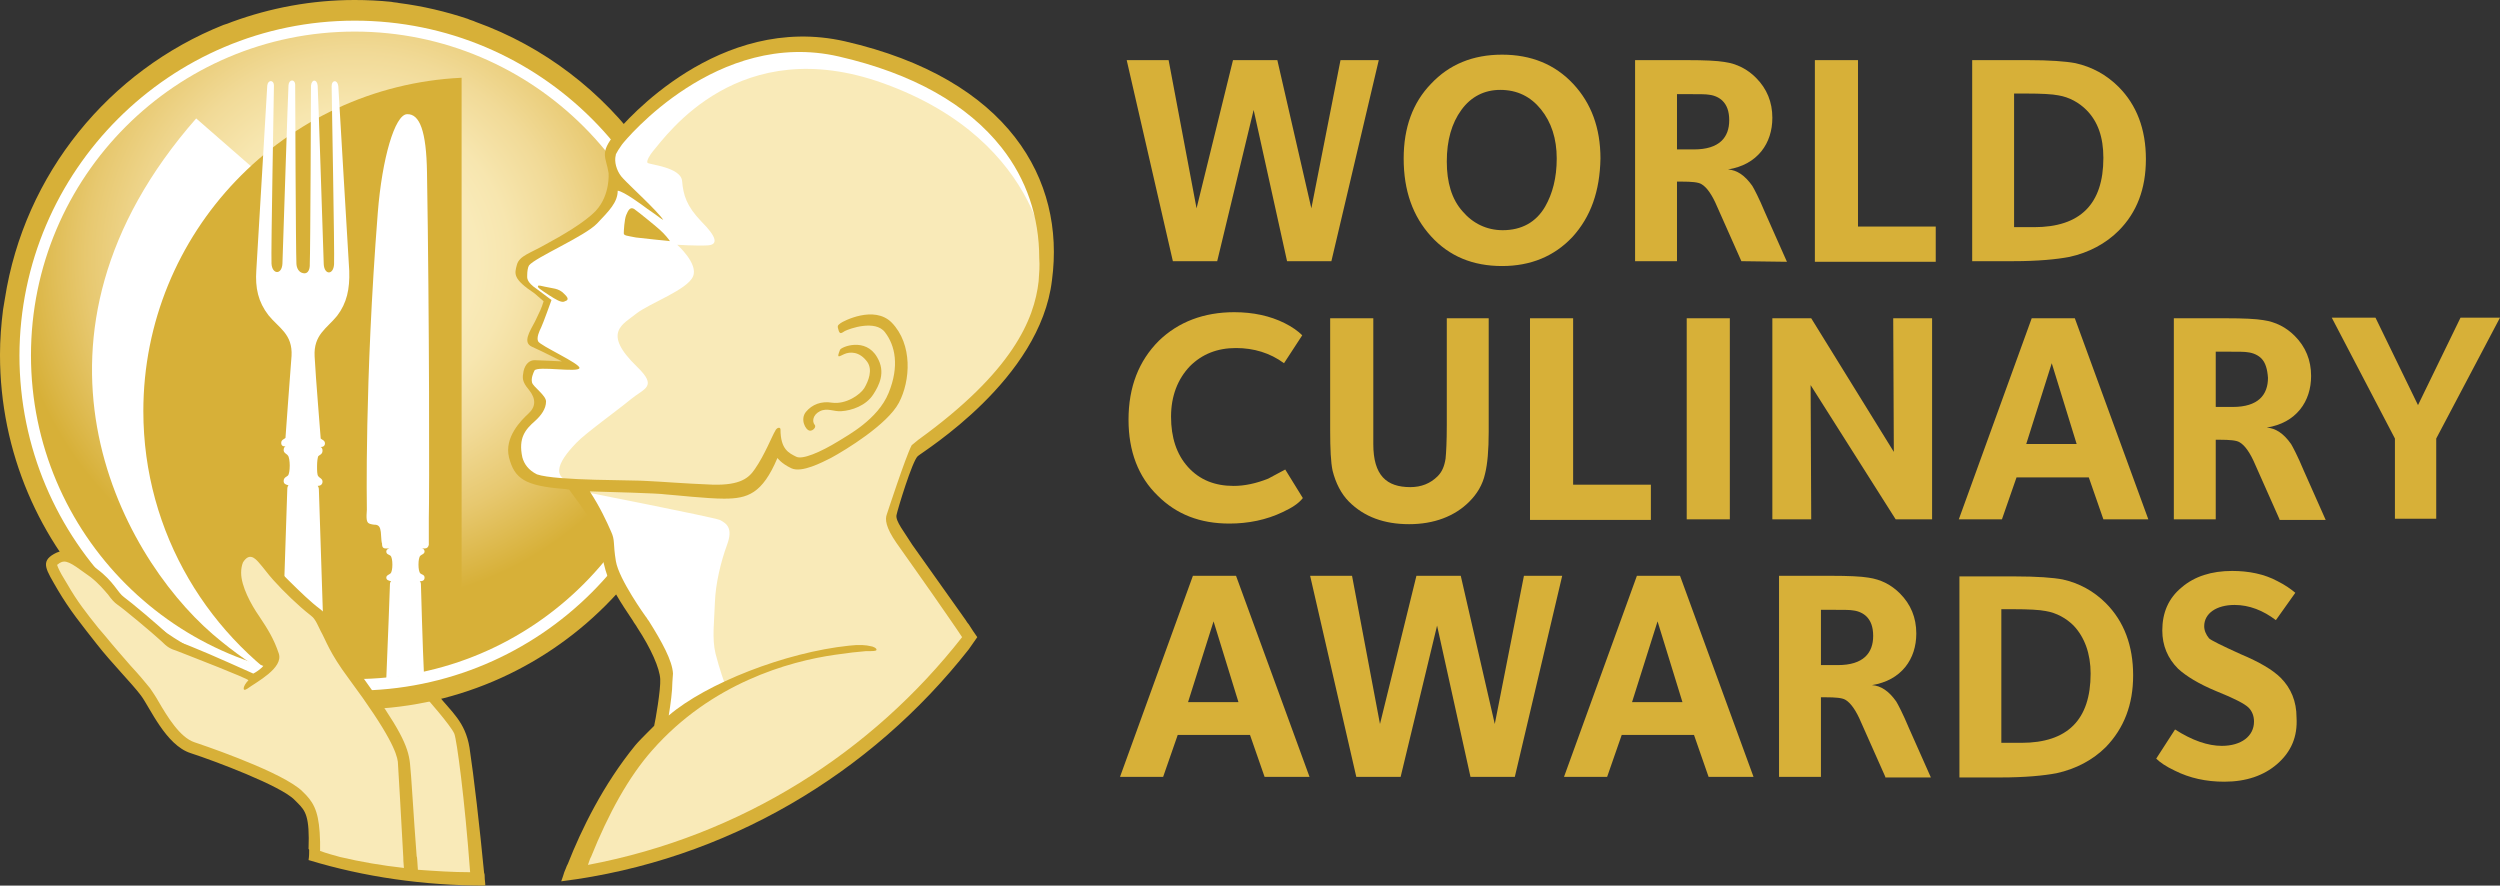 <?xml version="1.0" encoding="utf-8"?>
<!-- Generator: Adobe Illustrator 28.2.0, SVG Export Plug-In . SVG Version: 6.00 Build 0)  -->
<svg version="1.1" id="Layer_1" xmlns="http://www.w3.org/2000/svg" xmlns:xlink="http://www.w3.org/1999/xlink" x="0px" y="0px"
	 viewBox="0 0 411.6 145.8" style="enable-background:new 0 0 411.6 145.8;" xml:space="preserve">
<rect x="0" y="0" width="411.6" height="145.8" fill="#333333" stroke="none"/>
<style type="text/css">
	.st0{fill:#FFFFFF;}
	
		.st1{clip-path:url(#SVGID_00000144336039822891490190000018436267786895899070_);fill:url(#SVGID_00000172415797565401409440000000660601814513958803_);}
	.st2{fill:#D7B038;}
	.st3{fill:#F9EAB8;}
</style>
<g>
	<g>
		<g>
			<g>
				<g>
					<path class="st0" d="M115.3,58.9c0,31.3-25.4,56.7-56.7,56.7S1.8,90.2,1.8,58.9S27.2,2.2,58.5,2.2S115.3,27.6,115.3,58.9"/>
				</g>
			</g>
		</g>
	</g>
</g>
<g>
	<g>
		<defs>
			<path id="SVGID_1_" d="M2.3,58.9c0,31.1,25.2,56.3,56.3,56.3s56.3-25.2,56.3-56.3S89.7,2.6,58.6,2.6S2.3,27.8,2.3,58.9"/>
		</defs>
		<clipPath id="SVGID_00000100362331727090896270000012697426116692990599_">
			<use xlink:href="#SVGID_1_"  style="overflow:visible;"/>
		</clipPath>
		
			<radialGradient id="SVGID_00000152949350550794373310000001218525666824286631_" cx="-91.302" cy="507.289" r="1" gradientTransform="matrix(85.417 0 0 85.417 7857.51 -43288.566)" gradientUnits="userSpaceOnUse">
			<stop  offset="0" style="stop-color:#F9EAB8"/>
			<stop  offset="0.228" style="stop-color:#F9EAB8"/>
			<stop  offset="0.293" style="stop-color:#F7E6AF"/>
			<stop  offset="0.396" style="stop-color:#F1DA97"/>
			<stop  offset="0.522" style="stop-color:#E7C86F"/>
			<stop  offset="0.664" style="stop-color:#D7B038"/>
			<stop  offset="1" style="stop-color:#D7B038"/>
		</radialGradient>
		
			<rect x="2.3" y="2.6" style="clip-path:url(#SVGID_00000100362331727090896270000012697426116692990599_);fill:url(#SVGID_00000152949350550794373310000001218525666824286631_);" width="112.6" height="112.6"/>
	</g>
</g>
<g>
	<g>
		<g>
			<g>
				<g>
					<path class="st0" d="M32.3,19.5c0,0,15.2,13.3,21.9,19c6.7,5.7,10.1,14.3,10.1,27.2v53c0,0-14.8-1.8-29.3-14.3
						C19.4,90.9,0.8,55.4,32.3,19.5"/>
					<path class="st2" d="M50.6,115c3.5,0.5,7.1,0.5,10.7,0.5c4.7-0.1,10.7,0,14.7-2.9V12.8c-29.2,1.4-52.4,25.5-52.4,54.9
						C23.6,87.8,34.5,105.4,50.6,115"/>
					<path class="st0" d="M60.8,86.2c0.2,0.1,0.7,0.2,1.1,0.2c0.5,0.1,0.7,0.4,0.8,1.2c0.1,1.4,0.1,1.6,0.2,1.9c0,0.3,0,0.8,0.6,0.8
						h0.6c-0.3,0.1-0.5,0.2-0.5,0.5c0,0.5,0.5,0.5,0.7,0.7s0.3,0.8,0.3,1.4V93c0,0.6-0.1,1.2-0.3,1.4s-0.7,0.3-0.7,0.7
						s0.4,0.5,0.8,0.6c-0.1,0.1-0.2,0.2-0.2,0.5c0,0.1-0.4,11.2-0.6,15.5c1.9-0.3,4.3-0.5,6.2-0.7c-0.2-3.9-0.5-14.7-0.5-14.8
						c0-0.3-0.1-0.4-0.2-0.5c0.4,0,0.8-0.1,0.8-0.6s-0.5-0.5-0.7-0.7s-0.3-0.8-0.3-1.4v-0.1c0-0.6,0.1-1.2,0.3-1.4s0.7-0.3,0.7-0.7
						c0-0.3-0.2-0.5-0.5-0.5h0.5c0.4,0,0.6-0.2,0.7-0.6c0-0.4,0-3.1,0-4.4c0.1-3.5,0.1-33.1-0.3-56.9c-0.1-6.8-1.2-9.7-3.3-9.6
						c-2,0.1-4.1,7.3-4.8,16.2c-2.2,28-1.8,48.9-1.8,48.9C60.3,85.3,60.3,86,60.8,86.2"/>
					<path class="st0" d="M48,58.6c-0.3,3.8-0.9,12.1-1,13.5c-0.2,0.2-0.7,0.3-0.7,0.8s0.3,0.6,0.7,0.6c-0.2,0.1-0.3,0.3-0.3,0.6
						c0,0.5,0.5,0.6,0.7,0.9c0.2,0.2,0.3,1,0.3,1.6v0.1c0,0.7-0.1,1.4-0.3,1.6c-0.2,0.2-0.7,0.3-0.7,0.9c0,0.5,0.4,0.6,0.8,0.7
						c-0.1,0.1-0.2,0.3-0.2,0.6s-0.5,15.4-1,30.3c2,0.4,4,0.6,6.2,0.5c0.3,0,0.6,0,1,0.1c-0.5-15-1-30.5-1-30.8s-0.1-0.5-0.2-0.6
						c0.4,0,0.8-0.2,0.8-0.7s-0.5-0.6-0.7-0.9c-0.2-0.2-0.2-1-0.2-1.6v-0.1c0-0.7,0.1-1.4,0.2-1.6c0.2-0.2,0.7-0.3,0.7-0.9
						c0-0.3-0.1-0.5-0.3-0.6c0.4,0,0.7-0.2,0.7-0.6c0-0.5-0.5-0.6-0.7-0.8c-0.1-1.5-0.8-9.7-1-13.5c-0.2-3.6,2-4.6,3.7-6.7
						c1.6-2.1,2.1-4.4,2-7.4c-0.2-2.9-1.7-29-1.8-30.4c-0.1-1.1-1.1-1.1-1.1,0s0.5,27.5,0.4,29.3c-0.1,1.8-1.6,1.8-1.7,0
						c-0.2-5.8-0.9-27.9-1-29.4c-0.1-1.1-1-1.1-1.1,0c0,1.1-0.1,27.5-0.2,29.4c0,0,0.1,1.5-0.9,1.5c-1.3-0.1-1.3-1.6-1.3-1.6
						C48.7,41.5,48.6,15,48.6,14s-1-1-1.1,0c-0.1,1.5-0.8,23.6-1,29.4c-0.1,1.9-1.7,1.8-1.8,0c-0.1-1.9,0.4-28.3,0.4-29.3
						s-1-1-1.1,0c-0.1,1.4-1.6,27.5-1.8,30.4s0.3,5.2,2,7.4C45.9,54,48.2,55,48,58.6"/>
					<polyline class="st3" points="61.1,115.3 65,121.5 75.7,120.5 71.7,114.3 					"/>
					<path class="st0" d="M58.4,115.7c-31.5,0-57.2-25.6-57.2-57.2C1.3,27.1,26.9,1.4,58.4,1.4s57.2,25.6,57.2,57.1
						C115.6,90.1,89.9,115.7,58.4,115.7 M58.4,5.2C29,5.2,5.1,29.1,5.1,58.5s23.9,53.3,53.3,53.3s53.3-23.9,53.3-53.3
						C111.8,29.2,87.8,5.2,58.4,5.2"/>
					<path class="st2" d="M78.3,3.6c-0.4-0.2-0.9-0.3-1.3-0.5C73.4,1.9,69.6,1,65.7,0.5c-0.4-0.1-0.9-0.1-1.3-0.2
						c-2-0.2-4-0.3-6-0.3c-7.1,0-13.9,1.3-20.2,3.6c-0.5,0.2-1,0.4-1.4,0.5C18,11.6,4,28.6,0.8,49.2c-0.1,0.6-0.2,1.2-0.3,1.8
						C0.2,53.4,0,55.9,0,58.4c0,32.3,26.2,58.4,58.4,58.4c32.3,0,58.4-26.2,58.4-58.4C116.9,33.3,100.8,11.7,78.3,3.6 M58.4,113.7
						C27.9,113.7,3.2,89,3.2,58.5C3.3,28.1,28,3.4,58.4,3.4c30.5,0,55.2,24.7,55.2,55.1C113.6,89,88.9,113.7,58.4,113.7"/>
					<path class="st3" d="M151.7,93.4l-5.1-7.9l4.3-10.9c15.6-13.4,22.6-20.5,20.9-38.9C170,17.4,139,4.6,127.8,7.1
						c-11.2,2.5-22.3,11.5-25.6,15.5s-0.5,4.1-1,7.7s-5.4,7.4-9.3,9.6c-4,2.2-6.2,3.5-6,5.1s4.1,4.6,4.1,4.6s-0.5,1.7-1.3,3.8
						c-0.8,2.1-1.1,2.7-0.5,3.5c0.6,0.8,5.5,3.2,5.5,3.2h-4.6c-3,0-3,2.5-1.4,4.4c1.6,1.9,0.9,2.8-0.9,5.1c-1.9,2.2-2.8,4.1-1.3,7.3
						c1.6,3.2,9.5,2.8,9.5,2.8s3.8,6.6,5.1,12.3s7.6,13.9,9.2,18.3c1.6,4.4-0.9,10.1-0.9,10.1c-6.3,7.2-10.2,15.7-12.4,21.4l-0.8,2
						l16.6-4.4l20.4-9.3c0,0,29.1-22.3,27.5-25C157.8,101.9,151.7,93.4,151.7,93.4"/>
					<path class="st3" d="M76,121.7c-0.5-1.5-3.5-6-3.5-6c-3.8,1-9.8,1.9-9.8,1.9s-7.7-12-9-14.2c-1.2-2.2-7.6-7.9-10.6-11.1
						c-3-3.2-4.7,0.7-3.9,3.9c0.7,3.2,5.2,9.1,5.7,11.1s-3.2,4.2-3.2,4.2s-7.9-3-12.1-4.9c-4.2-2-8.1-6.2-10.8-8.9s-7.4-6.1-8.9-6.1
						c-1.5,0-2,2-0.7,3.7c1.2,1.7,7.4,10.6,9.8,13c2.5,2.5,6.2,7.6,8.1,11.1c2,3.4,5.7,4.4,14.3,7.4s9.6,6.6,10.1,9.1
						c0.2,1.1,0.2,2.5,0.1,5.3l15.8,3.1l11.6,1l-1.5-13.9C77.5,131.4,76.6,123.2,76,121.7"/>
					<path class="st0" d="M118.5,85.6c-1.3-0.5-22.7-4.7-22.7-4.7s3.7,6.4,4.2,8.7c0.4,2.4,1.1,5.1,2.8,7.8s6.6,11.2,6.9,12.7
						c0.3,1.5-0.5,10-0.5,10l10.2-7.3c0,0-1-2.8-1.6-5.2c-0.6-2.5-0.2-5.3-0.1-8.4c0.1-3.1,1-6.8,2-9.5
						C120.7,87,119.7,86.2,118.5,85.6"/>
					<path class="st0" d="M144.4,9.5c-22.4-6.9-34.3,5.1-39.4,10c-5.1,4.9-4.6,6.2-4.2,8.3c0.4,2.1-0.1,4.4-1.5,6.6
						s-7.7,5.5-9.6,6.4c-1.9,0.9-3.8,2.6-3.6,4.4s4.1,4.1,4.1,4.1s-1.1,2.8-2.1,5c-1.1,2.2-0.2,2,0.3,2.6c0.5,0.5,5.8,3.1,5.8,3.1
						s-2.8,0-4.7-0.1s-2,0.2-2.2,1.2c-0.2,1.1,0.5,2.9,1.3,4.1c0.7,1.2-0.1,2.7-1,3.8c-0.9,1.2-3.5,3.3-1.9,7.4
						c1.6,4.1,10.5,3.2,10.5,3.2c-6.2-0.2-4.4-3.5-1.3-6.7c1.4-1.5,6.7-5.3,9-7.2c2.2-1.8,4.4-2,1-5.3c-5.9-5.7-2.3-7-0.1-8.8
						c2.2-1.7,8.4-3.9,9.3-6.1c0.9-2.1-2.6-5.2-2.6-5.2s3.2,0.2,5,0.1s1.5-1.4-1-3.9c-2.5-2.6-3-4.4-3.2-6.7c-0.2-2.3-5.5-2.7-5.7-3
						s0.4-1.3,0.9-1.9c2.3-2.7,14.2-19.7,37.9-11.2c27,9.7,27.2,31.2,27.2,31.2C173.9,34.4,166.8,16.5,144.4,9.5"/>
					<path class="st2" d="M137,66.3c-1.8-0.3-3.3,0.3-4.3,1.5s-0.1,3,0.6,3.1c0.5,0.1,1.2-0.6,0.8-1c-0.4-0.5-0.3-1.6,0.9-2.2
						c1.2-0.6,2.3,0.1,3.5,0c1.7-0.1,4.1-0.9,5.3-2.8c0.9-1.4,2.1-3.6,0.6-6.1c-1.9-3.3-5.9-1.7-6.1-1.2c-0.6,1.5-0.2,1.1,0.7,0.7
						s2.5-0.5,3.8,1.3c0.9,1.3,0.2,3.1-0.5,4.3C141.6,65,139.3,66.6,137,66.3"/>
					<path class="st2" d="M108.6,37.8c-0.9-0.8-3.5-2.9-4.2-3.4c-0.7-0.4-1,0.3-1.3,1s-0.4,2.6-0.4,3s0.5,0.4,2,0.7
						c0.7,0.1,5.6,0.6,5.6,0.6C110.1,39.4,109.5,38.6,108.6,37.8"/>
					<path class="st2" d="M89.7,47.2c-1.2-0.3-1.2-0.2-1.1,0.1c0.1,0.2,1.6,1.2,2.6,1.8c1,0.6,1.5,0.7,1.8,0.5
						c0.3-0.1,0.9-0.3-0.1-1.2C92,47.4,90.9,47.5,89.7,47.2"/>
					<path class="st2" d="M139.1,6.8C118.4,2.1,102.9,20,101.3,22c-2.7,3.3-1.5,3.8-1.1,6.5c0,0,0.3,3.6-2.1,6.2
						c-1.8,1.9-5.6,4.1-8.2,5.5c-2.6,1.5-4.4,1.9-4.8,3.4c-0.4,1.5-0.7,2.3,2.9,4.7l1.5,1.3c-0.4,1.3-0.5,1.4-1.4,3.3
						c-0.9,1.7-2.1,3.5-0.5,4.2c1.6,0.7,4.9,2.4,4.9,2.4s-3.8-0.2-4.5-0.2s-1.5,0.5-1.8,1.8c-0.2,1.1-0.3,1.7,0.9,3.1
						c1.2,1.5,1.1,2.8-0.1,3.9c-1.2,1.1-4,3.9-3.2,7.2c0.9,3.5,2.6,4.7,9.1,5.2c0.3,0,0.5,0.1,0.8,0.1c0.1,0.2,3,3.9,3.8,5.7
						c0.9,1.8,1.3,4.4,2.2,7.6c0.8,2.8,2.5,5.3,4.5,8.3c0.2,0.4,0.5,0.7,0.7,1.1c2.3,3.5,3.7,6.7,3.8,8.5c0.1,1.7-0.8,6.9-1,7.7
						c-0.4,0.4-0.8,0.8-1.2,1.2s-1.4,1.4-1.9,2c-5.3,6.5-8.9,13.9-11.1,19.5c0,0-0.1,0.2-0.2,0.4c-0.1,0.2-0.2,0.6-0.4,1
						c-0.1,0.4-0.3,0.9-0.5,1.5c27.2-3.4,51-17.7,67.1-38.2c0.5-0.7,0.9-1.3,1.4-2c-0.5-0.7-0.9-1.3-1.4-2.1l0,0
						c-0.2-0.2-0.3-0.4-0.5-0.7c-3.7-5.2-8.8-12.4-8.8-12.4c-1.3-2.1-2.8-3.9-2.6-4.9s2.6-8.9,3.5-9.7s20.2-12.6,22.1-29
						C175.4,29.6,166.1,13,139.1,6.8 M171,46.3c-0.7,6.3-4.3,14.9-19.8,26.1l-1.1,0.9c-1,1.9-4.1,11.4-4.1,11.4
						c-0.3,0.8-0.2,2.1,1.6,4.7c0.4,0.6,5.2,7.3,8.9,12.7c0.7,1,1.3,1.9,1.9,2.8c-14.8,18.9-36.2,32.7-61.6,37.5
						c0.2-0.6,0.4-1.2,0.5-1.3c2.9-7.2,6.2-13.2,10.1-17.6c9.7-11,22.4-14.6,30.1-15.7c2-0.3,3.8-0.5,5.1-0.6c0.1,0,0.3,0,0.4,0
						c0.6,0,1.3,0,1.3-0.2c0.1-0.3-0.7-0.6-0.9-0.6c-0.8-0.2-1.9-0.3-3.6-0.1c-10.5,1.1-23.5,6.2-29.7,11.5c0.3-1.8,0.6-4.1,0.6-5.5
						c0-0.2,0.1-1.3,0.1-1.4c-0.1-2.1-1.8-5.2-4-8.7c-0.2-0.2-0.3-0.5-0.5-0.7c0,0-4.4-6.1-4.9-9.1s-0.1-3.4-0.8-4.9
						c-0.7-1.6-1.8-4-3.5-6.6c3.1,0.1,11.3,0.3,12.5,0.5c1.5,0.1,6.8,0.7,9.6,0.7c3.9,0,6.3-0.8,8.8-6.7c0,0,0.6,0.9,2.3,1.7
						s5.1-1,6.5-1.7c2.4-1.3,9.3-5.5,11.2-9.1c1.9-3.6,2.3-9.6-1.2-13.2c-2.9-2.9-8-0.2-8.4,0.1c-0.5,0.4-0.6,0.4-0.3,1.3
						c0.2,0.5,0.4,0.4,1,0c0.8-0.4,5-1.9,6.6,0.2c1.7,2.2,2.4,5.6,0.6,10c-1.8,4.4-6.8,7-8.2,7.9c-3.1,1.9-6,3.1-7,2.6
						c-1.2-0.6-2.6-1.2-2.6-4.5c0-0.4-0.6-0.4-0.9,0.3c-0.4,0.6-1.7,3.9-3.3,6.2c-1,1.5-2.4,2.7-6.9,2.6c-5-0.2-8.4-0.5-10.7-0.6
						c-2.1-0.2-15.1,0-18.3-1.1c-1.4-0.7-2.1-1.7-2.4-2.8c-0.7-3.2,0.5-4.6,2.1-6c1-0.9,1.8-2,1.8-3.2c0-1-2.1-2.4-2.3-3.1
						c-0.2-0.7,0.2-1.6,0.4-2c0.5-0.8,7.2,0.4,7.4-0.4c0.2-0.7-6.5-3.7-6.8-4.4c-0.3-0.6,0.2-1.7,0.5-2.3c0.3-0.6,1.7-4.5,1.7-4.5
						l-2.4-1.8c-1.8-1.2-1.6-1.9-1.6-2.3c0-0.6,0.1-1.3,0.3-1.6c1-1.3,9.2-4.8,11.2-6.9s3.4-3.5,3.4-5.4c1,0.1,4.1,2.4,4.9,3
						c0.6,0.4,2,1.4,2.1,1.5s0.5,0.3,0.5,0.3c-1-1.5-5.4-5.5-6.6-6.8c-0.9-0.9-1.4-2.3-1.3-3.4c0-0.2,0.1-0.4,0.1-0.6
						c0.2-0.4,0.5-0.9,1-1.6C103,23,118.1,4.7,138.1,9.3c12.2,2.8,21.2,7.9,26.8,15c4.1,5.2,6.2,11.4,6.2,18.2
						C171.2,43.7,171.1,45,171,46.3"/>
					<path class="st2" d="M50.9,140c0,0.5,0,1-0.1,1.6c9.2,2.8,19,4.2,29.1,4.2c0-0.5-0.1-0.9-0.1-1.4c0-0.2,0-0.5-0.1-0.7
						c-0.7-7.3-1.7-16-2.4-20.6c-0.7-4.3-3-5.9-5.2-8.7l-2,0.4c0,0,4.1,4.6,4.7,6c0.4,1,1.7,10.6,2.6,22.8c-2.9,0-5.8-0.2-8.6-0.4
						c-0.1-1.2-0.1-2.1-0.2-2.2c-0.5-6.4-0.9-13.7-1.1-15.3c-0.3-2.9-1.7-5.8-7.7-14.1c-4.2-5.7-4.7-8-5.6-9.6
						c-0.4-0.7-0.8-1.2-1.6-1.8c-2.7-2-7.5-7.2-9.2-8.7s-3.4-2.3-4.7,0.7c-1.3,3,0.6,7.4,2.7,10.4c2.1,3.1,2.9,4.1,2.5,6
						c-0.2,1.3-2.2,2.3-2.2,2.3s-7.3-3.3-10.1-4.4c-2.9-1.2-2.5-0.7-3.9-2c-1.3-1.3-6.3-5.5-7.3-6.2s-1.7-2.6-4.4-4.6
						s-4.7-3.9-7.1-2.5c-2.3,1.3-1.3,2.6,0.6,5.9c2,3.4,3.9,5.7,6.4,8.9s5.8,6.5,7.3,8.5s4.1,8.2,8.2,9.5c4,1.3,14.9,5.4,17.1,7.7
						c0.2,0.2,0.3,0.3,0.5,0.5c1.3,1.3,2,2.2,1.8,7.6C50.9,139.8,50.9,139.9,50.9,140 M50.4,130.9l-0.5-0.5
						c-0.2-0.2-0.5-0.5-0.8-0.7c-4.2-3.2-16.5-7.3-17.1-7.5c-2.4-0.8-4.5-4.3-5.9-6.7c-0.5-0.9-1-1.6-1.4-2.2
						c-0.8-1-1.9-2.3-3.2-3.7c-1.3-1.5-2.8-3.2-4.1-4.8l-1.2-1.4c-2-2.5-3.5-4.4-5.1-7.2l-0.6-1c-0.5-0.8-1-1.8-1.1-2.2
						c0.1-0.1,0.2-0.1,0.4-0.3c1-0.6,1.8-0.1,4.4,1.8l0.7,0.5c1.4,1.1,2.2,2.1,2.9,2.9c0.5,0.7,1,1.3,1.6,1.7
						c0.9,0.6,5.7,4.6,7.1,5.9c1.1,1.1,1.5,1.3,2.7,1.7l1.8,0.7c0,0,9.8,3.8,9.9,4.1c-0.9,0.9-1.1,2-0.2,1.4c1.5-1.1,6-3.4,5.2-5.8
						c-0.8-2.4-1.8-4-3.2-6.1c-1.4-2-3-5-3-7.2c0-0.6,0.1-1.2,0.3-1.7c1-1.6,1.9-0.8,2.6,0c0.8,0.9,1.5,1.9,2.4,2.9
						c1.7,1.9,4.2,4.3,6,5.7c0.4,0.3,0.6,0.5,0.8,0.8c0.3,0.4,0.5,0.9,1,1.9c0.9,1.6,1.4,3.5,4.6,7.8c6.9,9.3,7.9,12.3,8.1,13.7
						c0.1,1.3,0.5,8.6,0.9,15.8c0,0.1,0,0.8,0.1,1.7c-3.6-0.4-7.1-1-10.5-1.8c-1.1-0.3-2.2-0.6-3.3-1c0-0.6,0-1.1,0-1.5
						C52.6,134.2,51.9,132.5,50.4,130.9"/>
				</g>
			</g>
		</g>
	</g>
</g>
<g>
	<g>
		<g>
			<path class="st2" d="M219.2,43h-7.3l-5.5-24.9l-6,24.9h-7.3l-7.6-33.1h6.9l4.6,24.4l6-24.4h7.3l5.6,24.4l4.8-24.4h6.3L219.2,43z"
				/>
			<path class="st2" d="M258.9,39c-3,3.2-6.9,4.8-11.6,4.8c-4.8,0-8.7-1.6-11.7-4.9s-4.5-7.5-4.5-12.8c0-5.1,1.5-9.2,4.5-12.3
				c3-3.2,6.9-4.8,11.7-4.8c4.8,0,8.7,1.6,11.7,4.8s4.5,7.3,4.5,12.3C263.4,31.5,261.9,35.7,258.9,39z M253.7,18
				c-1.7-2.1-3.9-3.2-6.7-3.2c-2.6,0-4.8,1.1-6.4,3.3c-1.6,2.2-2.4,5-2.4,8.5c0,3.4,0.8,6.2,2.6,8.2c1.7,2,4,3.1,6.6,3.1
				c3.1,0,5.5-1.3,7-3.9c1.2-2.1,1.9-4.7,1.9-7.9C256.3,22.8,255.4,20.1,253.7,18z"/>
			<path class="st2" d="M286.7,43l-4-9c-0.8-1.9-1.7-3.2-2.6-3.7c-0.5-0.3-1.6-0.4-3.2-0.4h-0.8V43h-6.9V9.9h8.5c3,0,5,0.1,6.2,0.3
				c2.1,0.3,3.8,1.2,5.2,2.6c1.8,1.8,2.7,4,2.7,6.6c0,2.1-0.6,4-1.8,5.5c-1.3,1.6-3.1,2.6-5.5,3c1.5,0.1,2.8,1,4,2.7
				c0.3,0.5,1.1,2,2.1,4.4l3.6,8.1L286.7,43L286.7,43z M283.6,16.6c-0.5-0.5-1.3-0.9-2.2-1c-0.5-0.1-1.6-0.1-3.3-0.1h-2v9.1h2.8
				c4.2,0,5.8-2,5.8-4.8C284.7,18.3,284.3,17.3,283.6,16.6z"/>
			<path class="st2" d="M298.8,43V9.9h7.1v27.4h12.8v5.8h-19.9V43z"/>
			<path class="st2" d="M348.8,38c-2.1,2.1-4.9,3.6-8.1,4.3c-2.1,0.4-5.2,0.7-9.2,0.7h-6.8V9.9h9.1c3.7,0,6.3,0.2,7.9,0.5
				c2.7,0.6,5.1,1.9,7.1,3.9c3,3,4.5,7,4.5,11.9C353.3,31.1,351.8,35,348.8,38z M343.5,18.1c-1.2-1.2-2.8-2.1-4.6-2.4
				c-1-0.2-2.8-0.3-5.3-0.3h-2v22h3.3c7.6,0,11.4-3.8,11.4-11.4C346.3,22.6,345.4,20,343.5,18.1z"/>
		</g>
		<g>
			<path class="st2" d="M211.2,84.3c-2.7,1.3-5.7,1.9-8.8,1.9c-4.8,0-8.7-1.5-11.8-4.6c-3.2-3.1-4.8-7.3-4.8-12.5
				c0-5.4,1.7-9.7,5-13c3.2-3.1,7.4-4.7,12.4-4.7c3.1,0,5.9,0.6,8.3,1.8c1.2,0.6,2.2,1.3,2.9,2l-3,4.6c-2.3-1.7-5-2.5-7.9-2.5
				c-3.1,0-5.6,1-7.6,3c-2,2.1-3.1,4.9-3.1,8.3c0,3.4,0.9,6.2,2.8,8.3c1.9,2.1,4.4,3.1,7.5,3.1c1.8,0,3.7-0.4,5.7-1.2
				c0.2-0.1,1.1-0.6,2.8-1.5l2.9,4.7C213.8,82.9,212.7,83.6,211.2,84.3z"/>
			<path class="st2" d="M244.5,78c-0.4,1.8-1.3,3.3-2.6,4.6c-2.4,2.4-5.8,3.7-9.9,3.7s-7.4-1.2-9.9-3.7c-1.3-1.3-2.2-3.1-2.7-5.1
				c-0.3-1.4-0.4-3.6-0.4-6.6V52.4h7.1v20.7c0,5.2,2.2,7.1,6.1,7.1c1.8,0,3.3-0.6,4.5-1.8c0.7-0.7,1.1-1.6,1.3-2.9
				c0.1-1,0.2-2.8,0.2-5.5V52.4h6.9v18.7C245.1,74.1,244.9,76.4,244.5,78z"/>
			<path class="st2" d="M251.9,85.5V52.4h7.1v27.4h12.8v5.8h-19.9V85.5z"/>
			<path class="st2" d="M277.7,85.5V52.4h7.1v33.1H277.7z"/>
			<path class="st2" d="M312.1,85.5l-14-22.1l0.1,22.1h-6.4V52.4h6.4l13.6,22l-0.1-22h6.4v33.1H312.1z"/>
			<path class="st2" d="M346.3,85.5l-2.4-6.9H332l-2.4,6.9h-7.1l12-33.1h7.1l12.1,33.1H346.3z M337.8,59.8l-4.2,13.3h8.3L337.8,59.8
				z"/>
			<path class="st2" d="M375.3,85.5l-4-9c-0.8-1.9-1.7-3.2-2.6-3.7c-0.5-0.3-1.6-0.4-3.2-0.4h-0.7v13.1h-6.9V52.4h8.5
				c3,0,5,0.1,6.2,0.3c2.1,0.3,3.8,1.2,5.2,2.6c1.8,1.8,2.7,4,2.7,6.6c0,2.1-0.6,4-1.8,5.5c-1.3,1.6-3.1,2.6-5.5,3
				c1.5,0.1,2.8,1,4,2.7c0.3,0.5,1.1,2,2.1,4.4l3.6,8.1h-7.6V85.5z M372.3,59c-0.5-0.5-1.3-0.9-2.2-1c-0.5-0.1-1.6-0.1-3.3-0.1h-2
				V67h2.8c4.2,0,5.8-2,5.8-4.8C373.3,60.8,373,59.7,372.3,59z"/>
			<path class="st2" d="M401.1,72.2v13.2h-6.8V72.2l-10.4-19.9h7.2l7,14.4l7-14.4h6.5L401.1,72.2z"/>
		</g>
		<g>
			<path class="st2" d="M208.2,127.9l-2.4-6.9h-11.9l-2.4,6.9h-7.1l12-33.1h7.1l12.1,33.1H208.2z M199.8,102.3l-4.2,13.3h8.3
				L199.8,102.3z"/>
			<path class="st2" d="M249.4,127.9h-7.3l-5.5-24.9l-6,24.9h-7.3l-7.6-33.1h6.9l4.6,24.4l6-24.4h7.3l5.6,24.4l4.8-24.4h6.3
				L249.4,127.9z"/>
			<path class="st2" d="M281.3,127.9l-2.4-6.9H267l-2.4,6.9h-7.1l12-33.1h7.1l12.1,33.1H281.3z M272.9,102.3l-4.2,13.3h8.3
				L272.9,102.3z"/>
			<path class="st2" d="M310.4,127.9l-4-9c-0.8-1.9-1.7-3.2-2.6-3.7c-0.5-0.3-1.6-0.4-3.2-0.4h-0.8v13.1h-6.9V94.8h8.5
				c3,0,5,0.1,6.2,0.3c2.1,0.3,3.8,1.2,5.2,2.6c1.8,1.8,2.7,4,2.7,6.6c0,2.1-0.6,4-1.8,5.5c-1.3,1.6-3.1,2.6-5.5,3
				c1.5,0.1,2.8,1,4,2.7c0.3,0.5,1.1,2,2.1,4.4l3.6,8.1h-7.5V127.9z M307.3,101.5c-0.5-0.5-1.3-0.9-2.2-1c-0.5-0.1-1.6-0.1-3.3-0.1
				h-2v9.1h2.8c4.2,0,5.8-2,5.8-4.8C308.4,103.2,308,102.2,307.3,101.5z"/>
			<path class="st2" d="M346.7,123c-2.1,2.1-4.9,3.6-8.1,4.3c-2.1,0.4-5.2,0.7-9.2,0.7h-6.8V94.9h9.1c3.7,0,6.3,0.2,7.9,0.5
				c2.7,0.6,5.1,1.9,7.1,3.9c3,3,4.5,7,4.5,11.9C351.2,116,349.7,119.9,346.7,123z M341.4,103c-1.2-1.2-2.8-2.1-4.6-2.4
				c-1-0.2-2.8-0.3-5.3-0.3h-2v22h3.3c7.6,0,11.4-3.8,11.4-11.4C344.2,107.6,343.2,104.9,341.4,103z"/>
			<path class="st2" d="M374.9,125.8c-2.2,1.9-5.1,2.9-8.7,2.9c-3,0-5.7-0.6-8.1-1.8c-1.5-0.7-2.5-1.4-3.1-2l3.1-4.8
				c2.8,1.8,5.4,2.7,7.7,2.7c3.2,0,5.3-1.6,5.3-4c0-0.9-0.3-1.7-0.9-2.3s-2.3-1.5-5.3-2.7c-2.9-1.2-5-2.5-6.3-3.7
				c-1.7-1.7-2.6-3.8-2.6-6.3c0-2.9,1-5.3,3.2-7.1c2.1-1.8,4.9-2.7,8.3-2.7c2.7,0,5.3,0.5,7.5,1.7c1.2,0.6,2.2,1.3,2.9,1.9l-3.2,4.5
				c-2.1-1.6-4.4-2.5-6.8-2.5c-3,0-5,1.4-5,3.5c0,0.7,0.3,1.4,0.8,2c0.3,0.3,2.1,1.2,5.2,2.6c3.1,1.3,5.3,2.6,6.6,3.9
				c1.7,1.7,2.6,3.9,2.6,6.5C378.3,121.3,377.2,123.8,374.9,125.8z"/>
		</g>
	</g>
</g>
</svg>

